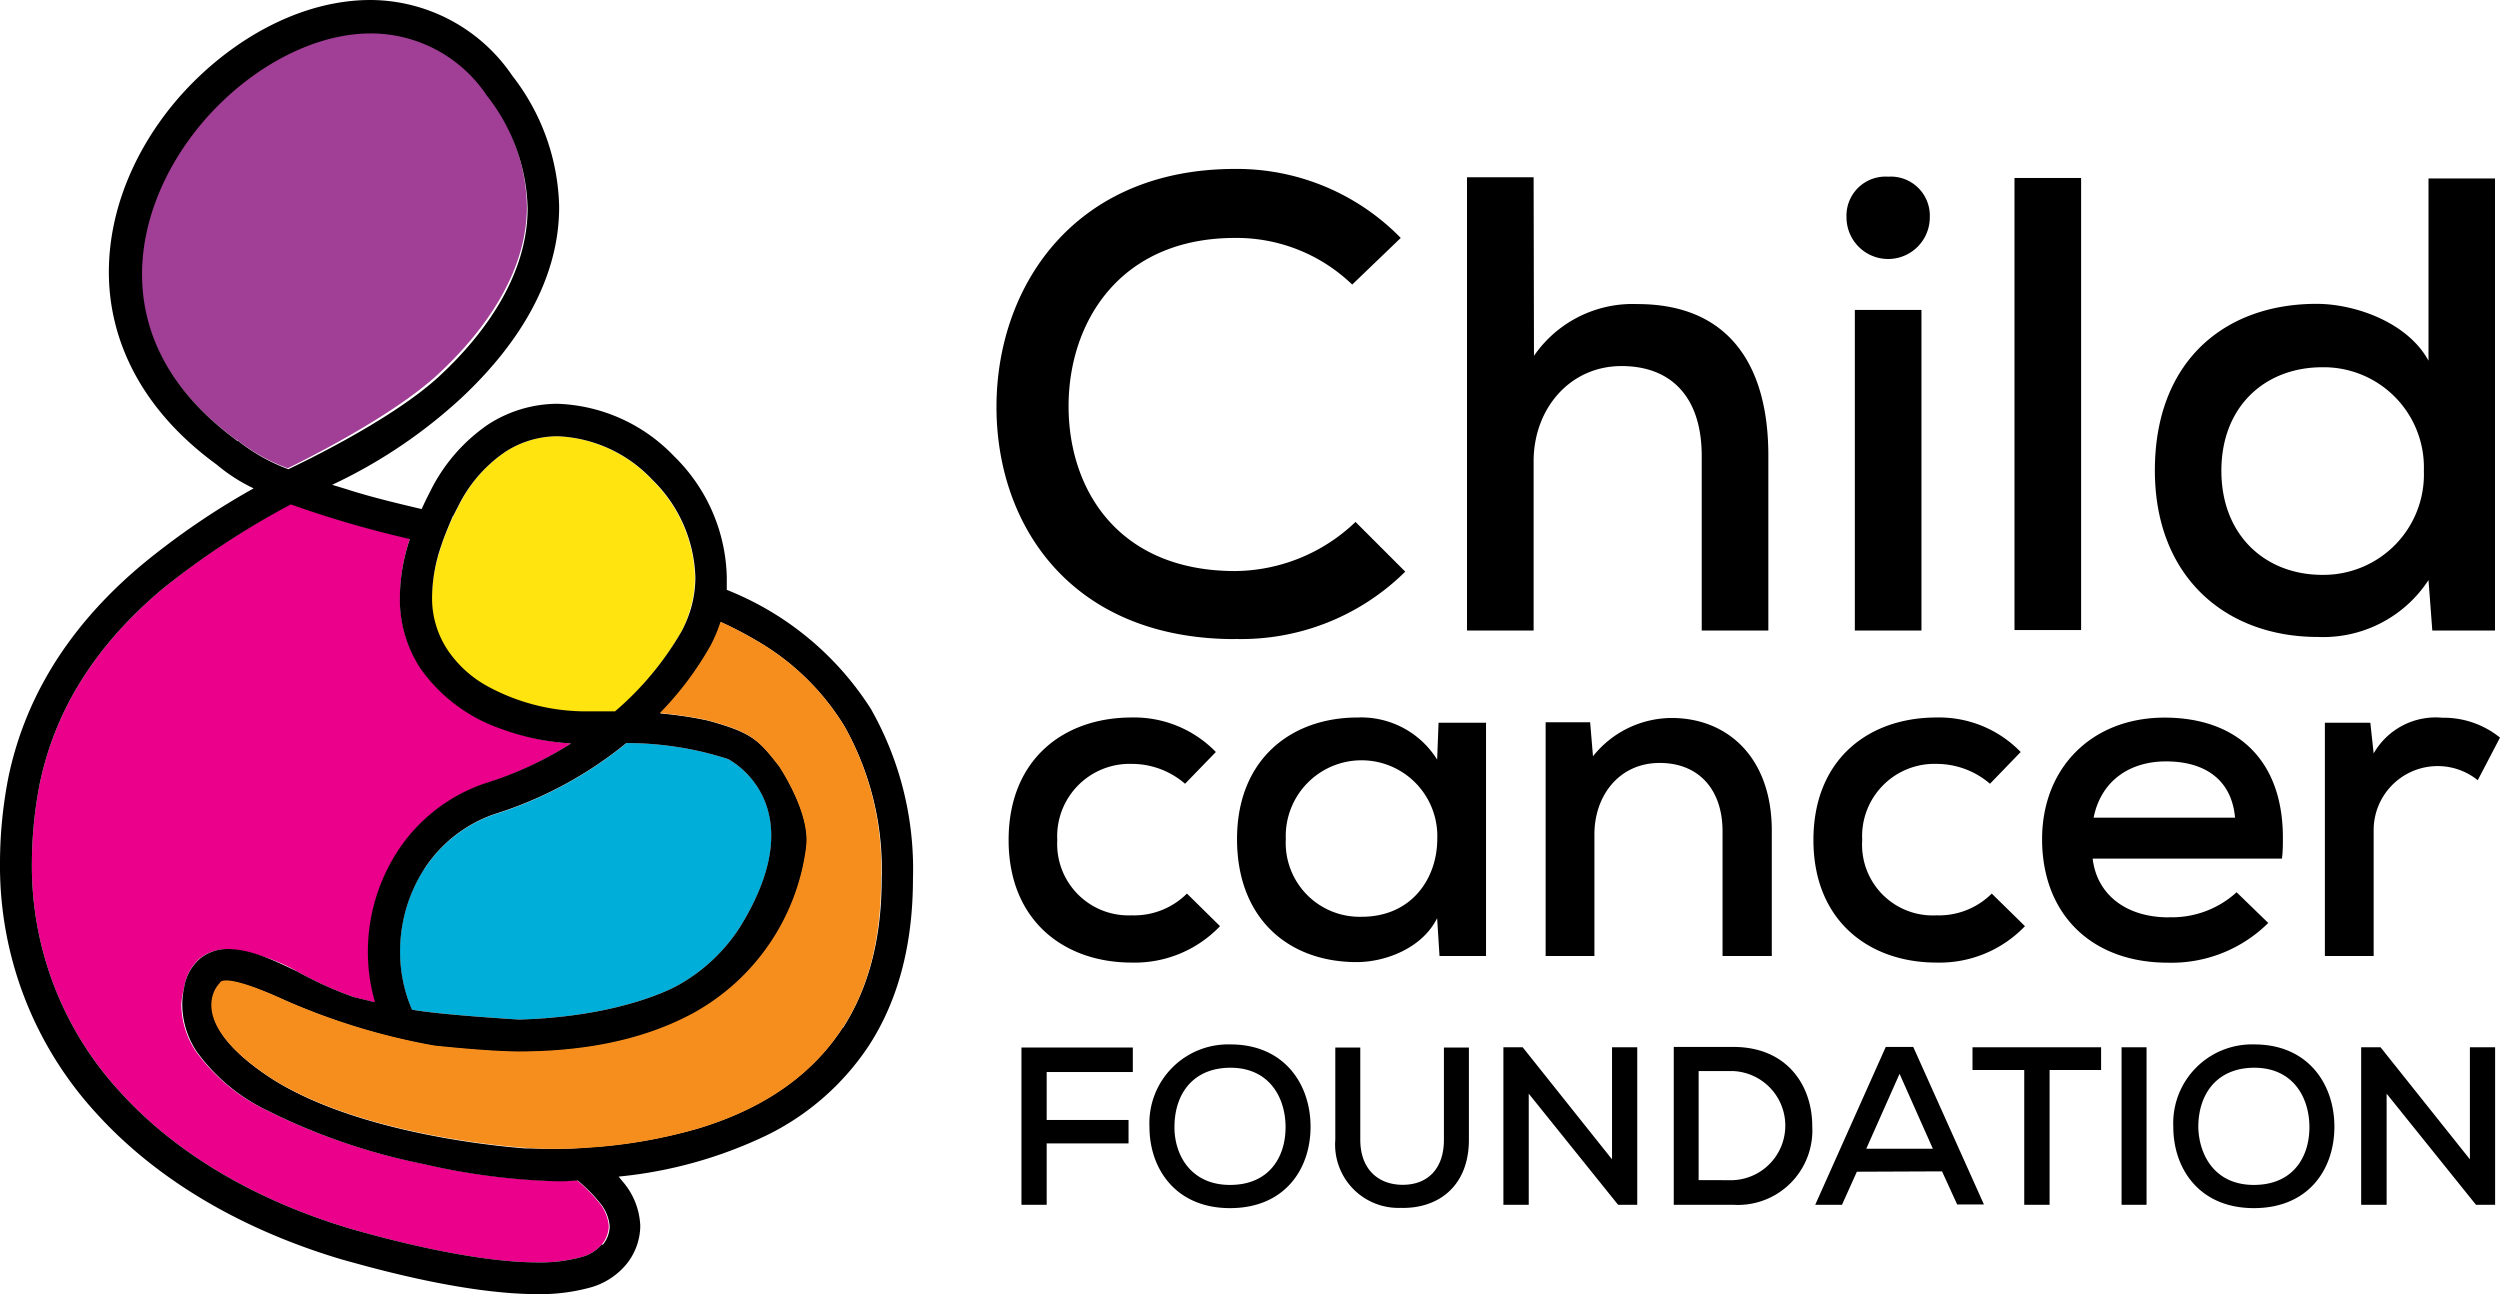 <svg xmlns="http://www.w3.org/2000/svg" viewBox="0 0 210.14 108.79"><defs><style>.cls-1{fill:#a13e96;}.cls-2{fill:#eb008b;}.cls-3{fill:#ffe40f;}.cls-4{fill:#00aeda;}.cls-5{fill:#f68e1e;}</style></defs><title>Asset 206</title><g id="Layer_2" data-name="Layer 2"><g id="Layer_1-2" data-name="Layer 1"><path class="cls-1" d="M18.08,8.92c-3.73,3.8-6.23,8.9-6.22,14,0,4.85,2.17,9.78,8,14.05l.06,0,0,0a15.21,15.21,0,0,0,4.27,2.39c.16-.09,8.52-4.08,12.67-7.94s7.45-8.79,7.43-14.11a15.85,15.85,0,0,0-3.41-9.46,11.73,11.73,0,0,0-9.78-5.25h0c-4.47,0-9.34,2.44-13,6.24"/><path class="cls-2" d="M45.18,106.11a12.89,12.89,0,0,0,3.54-.41,3.39,3.39,0,0,0,1.87-1.1,2.54,2.54,0,0,0,.58-1.53,3.51,3.51,0,0,0-.89-2.07,12.68,12.68,0,0,0-1.8-1.8l-1.12.06c-.26,0-.54,0-.84,0a56.28,56.28,0,0,1-11.08-1.46,52.08,52.08,0,0,1-13-4.46,15.67,15.67,0,0,1-6-5,7.2,7.2,0,0,1-1.2-3.91A7.33,7.33,0,0,1,15.48,83a4,4,0,0,1,1.29-2.42,3.66,3.66,0,0,1,2.37-.8A14.81,14.81,0,0,1,25,81.67a31.62,31.62,0,0,0,4.78,2.16l1.79.43a15.24,15.24,0,0,1-.6-4.24,15.56,15.56,0,0,1,2.45-8.39,14.23,14.23,0,0,1,7.3-5.74h0A30.15,30.15,0,0,0,48,62.49,20.3,20.3,0,0,1,42,61.17a13.78,13.78,0,0,1-6.63-5,10.57,10.57,0,0,1-1.75-6,15.72,15.72,0,0,1,.84-4.91,88.27,88.27,0,0,1-10-2.91A68.44,68.44,0,0,0,13.7,49.47C9.1,53.33,4.88,58.55,3.35,65.82a35.3,35.3,0,0,0-.67,6.7,28,28,0,0,0,7.51,19.37c4.73,5.18,11.46,9.07,19.33,11.41,1.8.51,9.85,2.82,15.66,2.81"/><path class="cls-3" d="M37.57,54.73a9.6,9.6,0,0,0,3.27,3,17.24,17.24,0,0,0,8,2.15h.48c.67,0,1.45,0,2.32,0h0A25.7,25.7,0,0,0,57.33,53,9.8,9.8,0,0,0,58,51.24a9.37,9.37,0,0,0,.41-2.7v0a11.93,11.93,0,0,0-3.64-8.24,11.56,11.56,0,0,0-7.92-3.63A8.12,8.12,0,0,0,42.44,38a11.89,11.89,0,0,0-3.93,4.61c-.15.28-.43.84-.43.84s-.76,1.62-1,2.52a13.5,13.5,0,0,0-.78,4.3,7.86,7.86,0,0,0,1.31,4.51"/><path class="cls-4" d="M35.62,73.09a12.81,12.81,0,0,0-2,6.93,12.28,12.28,0,0,0,1,4.85c2.48.43,9,.83,9,.83C52.51,85.45,57,82.81,57,82.81a14.66,14.66,0,0,0,5.19-4.87c6.49-10.44-1-14.14-1-14.14a27.74,27.74,0,0,0-8.52-1.34,33.21,33.21,0,0,1-11.12,6,11.52,11.52,0,0,0-5.93,4.66"/><path d="M73.28,59.71A25.48,25.48,0,0,0,61.09,49.58c0-.37,0-.73,0-1.09a14.65,14.65,0,0,0-4.42-10.13,14.21,14.21,0,0,0-9.83-4.42A10.79,10.79,0,0,0,41,35.7a14.66,14.66,0,0,0-4.84,5.61c-.26.5-.5,1-.72,1.48-2.07-.49-4.23-1-6.28-1.66l-1.24-.38a42.72,42.72,0,0,0,10.84-7.28C43.18,29.34,47,23.85,47,17.39a18.53,18.53,0,0,0-3.92-11A14.47,14.47,0,0,0,31.15,0c-5.43,0-10.87,2.83-15,7s-7,9.9-7,15.87c0,5.68,2.69,11.54,9.06,16.18a14.35,14.35,0,0,0,3.11,2A63.14,63.14,0,0,0,12,47.41C7.09,51.51,2.41,57.25.72,65.27v0A37.53,37.53,0,0,0,0,72.52,30.73,30.73,0,0,0,8.21,93.7c5.14,5.62,12.3,9.72,20.54,12.17h0c1.77.48,9.95,2.9,16.4,2.91a15.83,15.83,0,0,0,4.29-.51,6,6,0,0,0,3.28-2.09,5.21,5.21,0,0,0,1.1-3.12,6.05,6.05,0,0,0-1.46-3.72L52,98.9a37,37,0,0,0,12.42-3.46,21.72,21.72,0,0,0,8.64-7.59c2.28-3.53,3.68-8.12,3.68-14a27.24,27.24,0,0,0-3.48-14.16M52.67,62.46a27.74,27.74,0,0,1,8.52,1.34s7.47,3.7,1,14.14A14.66,14.66,0,0,1,57,82.81s-4.47,2.64-13.37,2.89c0,0-6.54-.39-9-.83a12.28,12.28,0,0,1-1-4.85,12.81,12.81,0,0,1,2-6.93,11.52,11.52,0,0,1,5.93-4.66,33.21,33.21,0,0,0,11.12-6M38.08,43.4s.28-.56.43-.84A11.89,11.89,0,0,1,42.44,38a8.1,8.1,0,0,1,4.45-1.33,11.56,11.56,0,0,1,7.92,3.63,11.93,11.93,0,0,1,3.64,8.24v0a9.59,9.59,0,0,1-.4,2.7A10.68,10.68,0,0,1,57.33,53a25.83,25.83,0,0,1-5.63,6.79h0c-.87,0-1.65,0-2.32,0h-.48a17.27,17.27,0,0,1-8-2.15,9.6,9.6,0,0,1-3.27-3,7.86,7.86,0,0,1-1.31-4.51,13.5,13.5,0,0,1,.78-4.3c.28-.9,1-2.52,1-2.52M20,37.05l0,0-.06,0c-5.83-4.27-8-9.2-8-14,0-5.09,2.49-10.19,6.22-14s8.57-6.24,13-6.24h0a11.73,11.73,0,0,1,9.78,5.25,15.85,15.85,0,0,1,3.41,9.46c0,5.32-3.26,10.25-7.43,14.11S24.4,39.35,24.24,39.44A15.46,15.46,0,0,1,20,37.05M50.59,104.6a3.39,3.39,0,0,1-1.87,1.1,12.89,12.89,0,0,1-3.54.41c-5.81,0-13.86-2.3-15.66-2.81-7.87-2.34-14.6-6.23-19.33-11.41A28,28,0,0,1,2.68,72.52a35.3,35.3,0,0,1,.67-6.7C4.88,58.55,9.1,53.33,13.7,49.47A68.44,68.44,0,0,1,24.45,42.4a88.88,88.88,0,0,0,10,2.91,15.72,15.72,0,0,0-.84,4.91,10.57,10.57,0,0,0,1.75,6,13.78,13.78,0,0,0,6.63,5A20.3,20.3,0,0,0,48,62.49a30.15,30.15,0,0,1-7.32,3.38h0a14.23,14.23,0,0,0-7.3,5.74A15.56,15.56,0,0,0,30.92,80a15.24,15.24,0,0,0,.6,4.24l-1.79-.43A31.62,31.62,0,0,1,25,81.67c-1.93-.93-3.87-1.87-5.81-1.9a3.66,3.66,0,0,0-2.37.8A4,4,0,0,0,15.48,83a6.66,6.66,0,0,0-.16,1.46,7.23,7.23,0,0,0,1.2,3.91,15.67,15.67,0,0,0,6,5,52.08,52.08,0,0,0,13,4.46,56.28,56.28,0,0,0,11.08,1.46c.3,0,.58,0,.84,0l1.12-.06a12.68,12.68,0,0,1,1.8,1.8,3.51,3.51,0,0,1,.89,2.07,2.54,2.54,0,0,1-.58,1.53M70.83,86.39c-3,4.57-7.54,7.06-12.12,8.45a43.15,43.15,0,0,1-9.34,1.61h0a35.53,35.53,0,0,1-4.59.08l-.61,0h0c-4.05-.3-15.25-1.69-21.81-6.18-6.18-4.23-4.41-7-3.93-7.56l.1-.12s.09-1,5.53,1.47a55.11,55.11,0,0,0,12.47,3.79h0s4.56.5,7.12.5c4.8,0,10.07-.74,14.65-3.22a18.61,18.61,0,0,0,9.49-13.91c.45-2.84-2.28-6.89-2.28-6.89-1.73-2.21-2.28-2.82-6-3.84a32.05,32.05,0,0,0-4-.6,26.86,26.86,0,0,0,4.26-5.67,12,12,0,0,0,.84-2,30.12,30.12,0,0,1,2.93,1.52A20.86,20.86,0,0,1,71,61.08a24.48,24.48,0,0,1,3.11,12.79c0,5.44-1.29,9.47-3.25,12.52"/><path d="M103.82,53.72c-13.75,0-20.06-9.52-20.06-19.52s6.42-20,20.06-20A19.24,19.24,0,0,1,117.74,20l-4.08,3.92A14,14,0,0,0,103.82,20c-9.73,0-14,7.12-14,14.14S94,48,103.82,48a14.79,14.79,0,0,0,10.12-4.13l4.18,4.18a19.6,19.6,0,0,1-14.3,5.66"/><path d="M128.94,29.91a10.06,10.06,0,0,1,8.7-4.35c7.61,0,11,5.05,11,12.72V53h-5.6V38.33c0-5-2.6-7.56-6.74-7.56-4.35,0-7.39,3.59-7.39,8V53h-5.6V14.9h5.6Z"/><path d="M158.73,14.85a3.28,3.28,0,0,1,3.48,3.42,3.48,3.48,0,0,1-7,0,3.28,3.28,0,0,1,3.48-3.42M161.51,53h-5.6V26.05h5.6Z"/><rect x="169.33" y="14.96" width="5.6" height="38"/><path d="M209.72,53h-5.27l-.32-4.24a10.57,10.57,0,0,1-9.3,4.78c-7.77,0-13.7-5.06-13.7-14,0-9.14,5.82-14,13.59-14,3.26,0,7.67,1.57,9.41,4.78V15h5.59Zm-23-13.43c0,5.43,3.7,8.75,8.48,8.75a8.44,8.44,0,0,0,8.54-8.75,8.42,8.42,0,0,0-8.54-8.7c-4.78,0-8.48,3.26-8.48,8.7"/><path d="M95.12,80.91c-5.65,0-10.34-3.5-10.34-10.3s4.65-10.3,10.34-10.3a9.56,9.56,0,0,1,7.08,2.9l-2.59,2.67a6.83,6.83,0,0,0-4.45-1.67,6.09,6.09,0,0,0-6.29,6.4,6,6,0,0,0,6.25,6.33,6.29,6.29,0,0,0,4.65-1.83l2.78,2.74a9.91,9.91,0,0,1-7.43,3.06"/><path d="M124.91,60.75V80.36H121l-.2-3.18c-1.27,2.54-4.37,3.69-6.76,3.69-5.73,0-10.06-3.65-10.06-10.34s4.53-10.22,10.14-10.22a7.52,7.52,0,0,1,6.68,3.54l.12-3.1Zm-16.83,9.78a6.21,6.21,0,0,0,6.37,6.53c4.25,0,6.36-3.27,6.36-6.53a6.37,6.37,0,1,0-12.73,0"/><path d="M144.79,69.86c0-3.38-1.9-5.73-5.29-5.73s-5.48,2.74-5.48,6V80.36h-4.1V60.71h3.74l.24,2.86a8.5,8.5,0,0,1,6.6-3.22c4.73,0,8.43,3.34,8.43,9.47V80.36h-4.14Z"/><path d="M162.77,80.91c-5.65,0-10.34-3.5-10.34-10.3s4.65-10.3,10.34-10.3a9.54,9.54,0,0,1,7.08,2.9l-2.58,2.67a6.88,6.88,0,0,0-4.46-1.67,6.08,6.08,0,0,0-6.28,6.4,5.94,5.94,0,0,0,6.24,6.33,6.29,6.29,0,0,0,4.65-1.83l2.79,2.74a9.93,9.93,0,0,1-7.44,3.06"/><path d="M182.3,77.1A8.07,8.07,0,0,0,188,75l2.66,2.58a11.54,11.54,0,0,1-8.43,3.34c-6.44,0-10.58-4.09-10.58-10.38,0-6,4.18-10.22,10.3-10.22,5.85,0,9.94,3.34,9.94,10.1,0,.56,0,1.16-.08,1.75H175.9c.35,3,2.78,4.94,6.4,4.94M182.06,64c-3,0-5.45,1.59-6.08,4.73h11.89c-.28-3.14-2.47-4.73-5.81-4.73"/><path d="M199.52,63.33a6,6,0,0,1,5.77-3A7.53,7.53,0,0,1,210.14,62l-1.87,3.58a5.38,5.38,0,0,0-8.75,4.18V80.36h-4.1V60.75h3.82Z"/><polygon points="85.86 88.05 95.22 88.05 95.22 90.11 87.98 90.11 87.98 94.14 94.86 94.14 94.86 96.11 87.98 96.11 87.98 101.27 85.86 101.27 85.86 88.05"/><path d="M110.16,94.71c0,3.57-2.18,6.84-6.77,6.84s-6.77-3.34-6.77-6.82a6.62,6.62,0,0,1,6.81-6.94c4.52,0,6.73,3.34,6.73,6.92m-6.77,4.89c3.29,0,4.67-2.34,4.67-4.85s-1.38-5-4.63-5c-3.09,0-4.71,2.13-4.71,5,0,2.34,1.38,4.85,4.67,4.85"/><path d="M123.47,95.8c0,3.9-2.57,5.83-5.77,5.73a5.32,5.32,0,0,1-5.46-5.73V88.05h2.1V95.8c0,2.46,1.49,3.79,3.57,3.79s3.46-1.33,3.46-3.79V88.05h2.1Z"/><polygon points="135.5 88.03 137.62 88.03 137.62 101.27 136.01 101.27 128.5 91.93 128.5 101.27 126.37 101.27 126.37 88.03 127.99 88.03 135.5 97.45 135.5 88.03"/><path d="M152.33,94.67a6.26,6.26,0,0,1-6.64,6.6h-5V88h5c4.58,0,6.64,3.31,6.64,6.64m-6.64,4.56a4.59,4.59,0,0,0,0-9.17h-2.91v9.17Z"/><path d="M156.08,98.49l-1.25,2.78h-2.25L158.51,88h2.31l5.94,13.24h-2.25l-1.27-2.78Zm.79-1.93h5.6l-2.8-6.3Z"/><polygon points="165.8 89.94 165.8 88.03 176.61 88.03 176.61 89.94 172.28 89.94 172.28 101.27 170.15 101.27 170.15 89.94 165.8 89.94"/><rect x="178.33" y="88.03" width="2.1" height="13.24"/><path d="M196.22,94.71c0,3.57-2.17,6.84-6.77,6.84s-6.77-3.34-6.77-6.82a6.62,6.62,0,0,1,6.81-6.94c4.52,0,6.73,3.34,6.73,6.92m-6.77,4.89c3.29,0,4.67-2.34,4.67-4.85s-1.38-5-4.63-5c-3.08,0-4.71,2.13-4.71,5,.06,2.34,1.38,4.85,4.67,4.85"/><polygon points="207.61 88.03 209.73 88.03 209.73 101.27 208.12 101.27 200.61 91.93 200.61 101.27 198.47 101.27 198.47 88.03 200.1 88.03 207.61 97.45 207.61 88.03"/><path class="cls-5" d="M67.75,71.25a18.61,18.61,0,0,1-9.49,13.91c-4.58,2.48-9.85,3.22-14.65,3.22-2.56,0-7.12-.5-7.12-.5A55.3,55.3,0,0,1,24,84.09c-5.45-2.51-5.53-1.46-5.53-1.46s-3.14,2.9,3.83,7.67c6.56,4.49,17.76,5.88,21.81,6.18a37.06,37.06,0,0,0,5.22,0,42.88,42.88,0,0,0,9.36-1.62c4.57-1.38,9.17-3.87,12.12-8.44,2-3,3.24-7.08,3.25-12.52A24.48,24.48,0,0,0,71,61.08a20.86,20.86,0,0,0-7.51-7.29,30.12,30.12,0,0,0-2.93-1.52,12,12,0,0,1-.84,2,27.21,27.21,0,0,1-4.26,5.67,32.05,32.05,0,0,1,4,.6c3.72,1,4.27,1.63,6,3.84,0,0,2.73,4,2.28,6.89"/></g></g></svg>